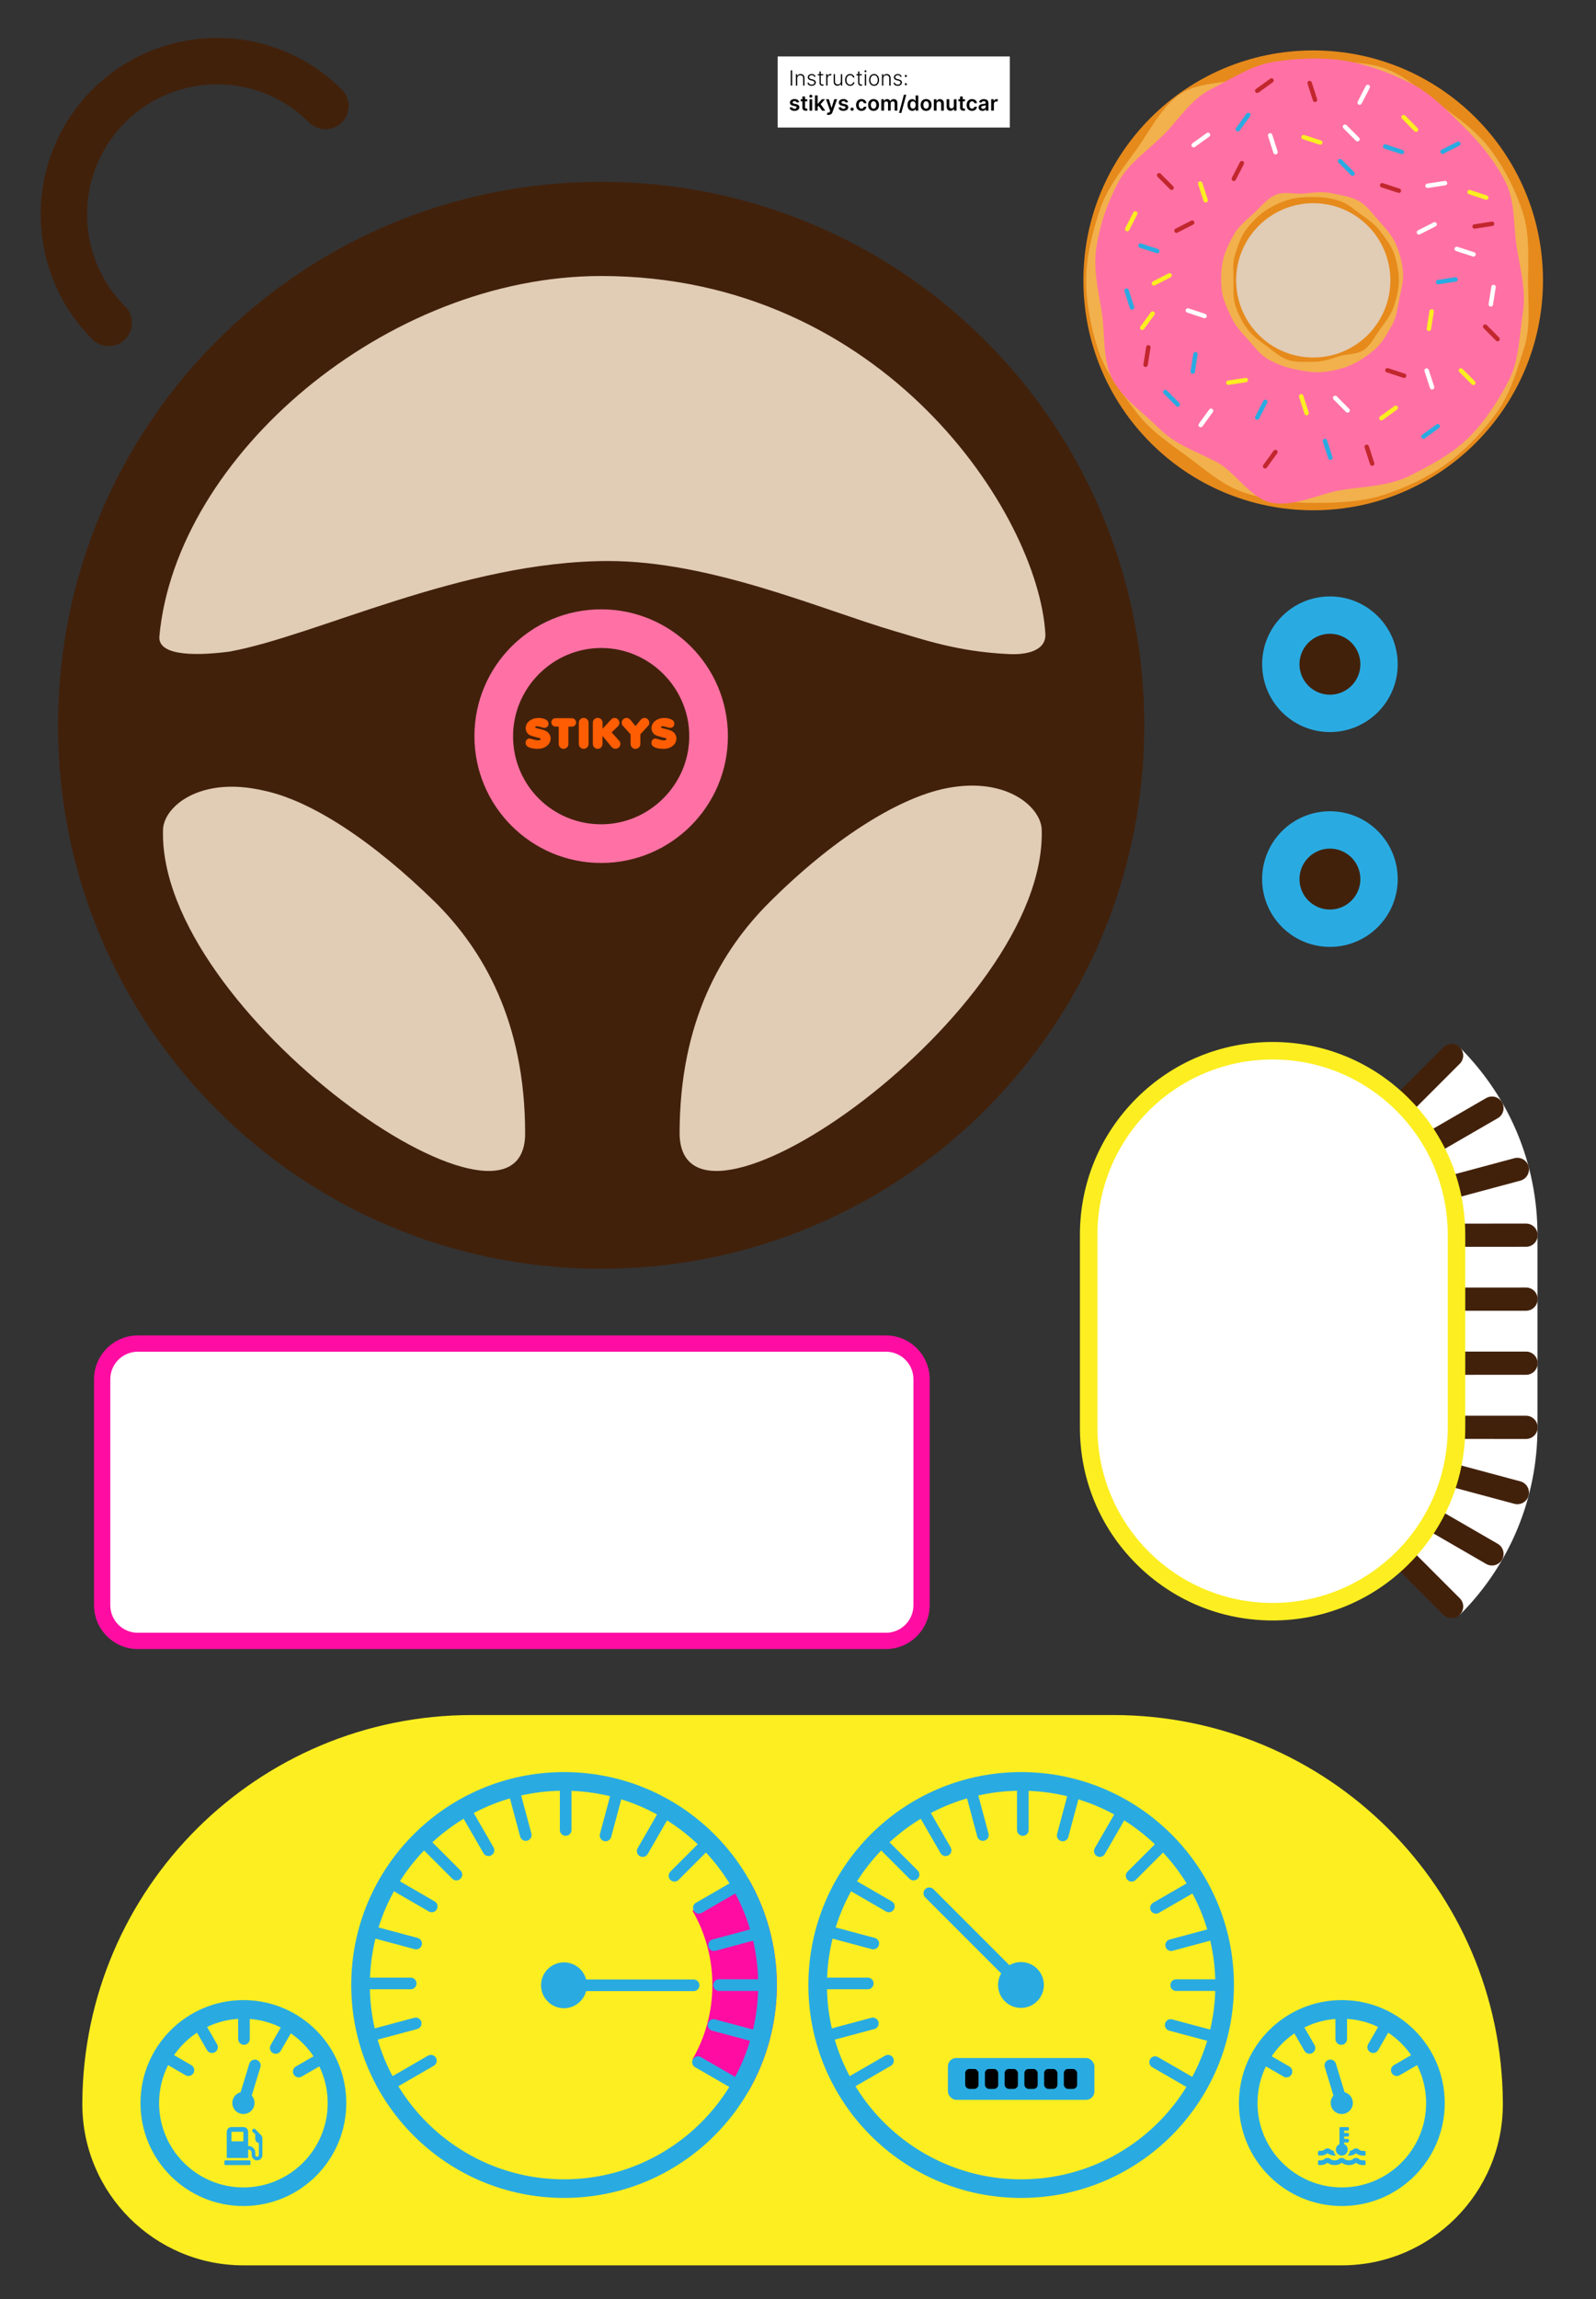 <?xml version="1.0" encoding="UTF-8"?><svg id="Donut_Car" xmlns="http://www.w3.org/2000/svg" viewBox="0 0 687.6 990"><rect x="0" y="0" width="687.6" height="990" fill="#333333" stroke="none"/><defs><style>.cls-1,.cls-2{fill:#fff;}.cls-3{fill:#ff0da3;}.cls-4,.cls-5{fill:#fcee21;}.cls-6{fill:#ff5d03;}.cls-7,.cls-8{fill:#ff71a4;}.cls-9,.cls-10{fill:#e1ccb5;}.cls-11{fill:#42210b;}.cls-12,.cls-13{fill:#29abe2;}.cls-14{stroke-width:20px;}.cls-14,.cls-15{stroke:#42210b;}.cls-14,.cls-15,.cls-16{fill:none;stroke-linecap:round;stroke-miterlimit:10;}.cls-15{stroke-width:10px;}.cls-13,.cls-10,.cls-17,.cls-8,.cls-18,.cls-2,.cls-5,.cls-19{fill-rule:evenodd;}.cls-17{fill:#c1272d;}.cls-18{fill:#f2b14c;}.cls-19{fill:#e68a1b;}.cls-16{stroke:#29abe2;stroke-width:5.01px;}</style></defs><g><path class="cls-1" d="M59.34,578.5H381.71c8.45,0,15.32,6.86,15.32,15.32v97.37c0,8.45-6.86,15.31-15.31,15.31H59.34c-8.45,0-15.32-6.86-15.32-15.32v-97.37c0-8.45,6.86-15.32,15.32-15.32Z"/><path class="cls-3" d="M381.71,582c6.52,0,11.82,5.3,11.82,11.82v97.37c0,6.51-5.3,11.82-11.82,11.82H59.34c-6.52,0-11.82-5.3-11.82-11.82v-97.37c0-6.51,5.3-11.82,11.82-11.82H381.71m0-7H59.34c-10.35,0-18.82,8.47-18.82,18.82v97.37c0,10.35,8.47,18.82,18.82,18.82H381.71c10.35,0,18.82-8.47,18.82-18.82v-97.37c0-10.35-8.47-18.82-18.82-18.82h0Z"/></g><g><path class="cls-4" d="M578.09,975.38c19.13,0,36.48-7.78,49.04-20.34,12.56-12.56,20.34-29.91,20.34-49.04v-.69c-.52-92.25-75.46-166.87-167.83-166.87H203.3c-92.37,0-167.31,74.62-167.83,166.87v.69c0,19.13,7.78,36.48,20.34,49.04,12.57,12.56,29.91,20.34,49.04,20.34h473.23Z"/><path class="cls-12" d="M439.94,771.02c46.13,0,83.66,37.53,83.66,83.66s-37.53,83.66-83.66,83.66-83.66-37.53-83.66-83.66,37.53-83.66,83.66-83.66m0-8.02c-50.63,0-91.67,41.05-91.67,91.68s41.04,91.68,91.67,91.68,91.67-41.05,91.67-91.68-41.04-91.68-91.67-91.68h0Z"/><line class="cls-16" x1="516.19" y1="898.59" x2="497.66" y2="887.89"/><line class="cls-16" x1="525.05" y1="877.44" x2="504.38" y2="871.9"/><line class="cls-16" x1="528.14" y1="854.72" x2="506.73" y2="854.72"/><line class="cls-16" x1="525.23" y1="831.97" x2="504.56" y2="837.51"/><line class="cls-16" x1="516.55" y1="810.75" x2="498.01" y2="821.45"/><line class="cls-16" x1="502.67" y1="792.5" x2="487.53" y2="807.64"/><line class="cls-16" x1="484.53" y1="778.47" x2="473.83" y2="797.01"/><line class="cls-16" x1="463.38" y1="769.61" x2="457.84" y2="790.28"/><line class="cls-16" x1="440.66" y1="766.53" x2="440.66" y2="787.93"/><line class="cls-16" x1="417.91" y1="769.43" x2="423.45" y2="790.1"/><line class="cls-16" x1="396.7" y1="778.11" x2="407.39" y2="796.65"/><line class="cls-16" x1="378.45" y1="792" x2="393.58" y2="807.13"/><line class="cls-16" x1="364.42" y1="810.13" x2="382.95" y2="820.84"/><line class="cls-16" x1="355.55" y1="831.28" x2="376.23" y2="836.82"/><line class="cls-16" x1="352.47" y1="854" x2="373.87" y2="854.01"/><line class="cls-16" x1="355.37" y1="876.75" x2="376.04" y2="871.21"/><line class="cls-16" x1="364.06" y1="897.97" x2="382.59" y2="887.27"/><path class="cls-12" d="M449.73,854.67c0,5.45-4.42,9.87-9.87,9.87s-9.87-4.42-9.87-9.87,4.42-9.87,9.87-9.87,9.87,4.42,9.87,9.87Z"/><line class="cls-16" x1="439.86" y1="854.67" x2="400.37" y2="815.18"/><rect class="cls-12" x="408.38" y="886.1" width="63.12" height="18.03" rx="3.61" ry="3.61"/><g><rect x="415.83" y="890.83" width="5.72" height="8.58" rx="1.8" ry="1.8"/><rect x="424.33" y="890.83" width="5.72" height="8.58" rx="1.8" ry="1.8"/><rect x="432.83" y="890.83" width="5.72" height="8.58" rx="1.8" ry="1.8"/><rect x="441.34" y="890.83" width="5.72" height="8.58" rx="1.8" ry="1.8"/><rect x="449.84" y="890.83" width="5.72" height="8.58" rx="1.8" ry="1.8"/><rect x="458.34" y="890.83" width="5.72" height="8.58" rx="1.8" ry="1.8"/></g><path class="cls-3" d="M298.28,886.77c5.48-9.43,8.63-20.39,8.63-32.09,0-11.64-3.11-22.56-8.56-31.96l24.18-13.67c7.73,13.44,12.15,29.02,12.15,45.63,0,16.64-4.43,32.24-12.18,45.69l-24.22-13.6Z"/><path class="cls-12" d="M243,771.02c46.13,0,83.66,37.53,83.66,83.66,0,46.13-37.53,83.66-83.66,83.66-46.13,0-83.66-37.53-83.66-83.66,0-46.13,37.53-83.66,83.66-83.66h0m0-8.02c-50.63,0-91.67,41.05-91.67,91.68,0,50.63,41.05,91.67,91.68,91.67,50.63,0,91.67-41.05,91.67-91.68,0-50.63-41.04-91.67-91.68-91.67h0Z"/><line class="cls-16" x1="319.25" y1="898.59" x2="300.71" y2="887.89"/><line class="cls-16" x1="328.11" y1="877.44" x2="307.43" y2="871.9"/><line class="cls-16" x1="331.19" y1="854.72" x2="309.79" y2="854.72"/><line class="cls-16" x1="328.29" y1="831.97" x2="307.62" y2="837.51"/><line class="cls-16" x1="319.6" y1="810.75" x2="301.07" y2="821.45"/><line class="cls-16" x1="305.72" y1="792.5" x2="290.58" y2="807.64"/><line class="cls-16" x1="287.58" y1="778.47" x2="276.88" y2="797.01"/><line class="cls-16" x1="266.44" y1="769.61" x2="260.89" y2="790.28"/><line class="cls-16" x1="243.71" y1="766.53" x2="243.71" y2="787.93"/><line class="cls-16" x1="220.97" y1="769.43" x2="226.51" y2="790.1"/><line class="cls-16" x1="199.75" y1="778.11" x2="210.45" y2="796.65"/><line class="cls-16" x1="181.5" y1="792" x2="196.63" y2="807.13"/><line class="cls-16" x1="167.47" y1="810.13" x2="186" y2="820.84"/><line class="cls-16" x1="158.61" y1="831.28" x2="179.28" y2="836.82"/><line class="cls-16" x1="155.52" y1="854" x2="176.93" y2="854.01"/><line class="cls-16" x1="158.42" y1="876.75" x2="179.1" y2="871.21"/><line class="cls-16" x1="167.11" y1="897.97" x2="185.65" y2="887.27"/><path class="cls-12" d="M235.99,861.78c-3.86-3.86-3.86-10.11,0-13.96,3.86-3.86,10.11-3.86,13.96,0,3.86,3.86,3.86,10.11,0,13.96-3.86,3.86-10.11,3.86-13.96,0Z"/><line class="cls-16" x1="242.97" y1="854.8" x2="298.82" y2="854.8"/><line class="cls-16" x1="105.11" y1="869.08" x2="105.11" y2="877.92"/><line class="cls-16" x1="86.93" y1="873.77" x2="91.34" y2="881.43"/><line class="cls-16" x1="73.52" y1="886.92" x2="81.18" y2="891.35"/><line class="cls-16" x1="136.36" y1="887.52" x2="128.7" y2="891.94"/><line class="cls-16" x1="123.2" y1="874.12" x2="118.78" y2="881.77"/><path class="cls-12" d="M107.18,909.63c-2.31,1.27-5.21,.44-6.49-1.87-1.27-2.31-.43-5.21,1.88-6.49,2.31-1.28,5.21-.44,6.49,1.87,1.27,2.31,.44,5.21-1.87,6.49Z"/><line class="cls-16" x1="104.88" y1="905.45" x2="109.8" y2="889.29"/><path class="cls-12" d="M104.86,869.19h0c20.02,0,36.32,16.29,36.32,36.32,0,20.03-16.29,36.32-36.32,36.32-20.03,0-36.32-16.29-36.32-36.32,0-20.03,16.29-36.32,36.32-36.32m0-8.02c-24.48,0-44.34,19.85-44.34,44.34,0,24.49,19.85,44.33,44.34,44.33,24.49,0,44.33-19.85,44.33-44.34,0-24.49-19.85-44.33-44.33-44.33h0Z"/><line class="cls-16" x1="577.83" y1="869.08" x2="577.84" y2="877.92"/><line class="cls-16" x1="596.02" y1="873.77" x2="591.6" y2="881.43"/><line class="cls-16" x1="609.42" y1="886.92" x2="601.77" y2="891.35"/><line class="cls-16" x1="546.59" y1="887.52" x2="554.25" y2="891.94"/><line class="cls-16" x1="559.74" y1="874.12" x2="564.16" y2="881.77"/><path class="cls-12" d="M575.76,909.63c2.31,1.27,5.21,.44,6.49-1.87,1.27-2.31,.43-5.21-1.87-6.49-2.31-1.28-5.21-.44-6.49,1.87-1.28,2.31-.44,5.21,1.87,6.49Z"/><line class="cls-16" x1="578.07" y1="905.45" x2="573.15" y2="889.29"/><path class="cls-12" d="M578.09,869.19h0c20.03,0,36.32,16.3,36.32,36.32,0,20.03-16.3,36.32-36.32,36.32-20.03,0-36.32-16.3-36.32-36.32s16.29-36.32,36.32-36.32m0-8.02c-24.49,0-44.33,19.85-44.33,44.33s19.85,44.34,44.33,44.34c24.49,0,44.34-19.85,44.34-44.33,0-24.49-19.85-44.34-44.34-44.34h0Z"/><path class="cls-12" d="M107.78,930.32c.1,.09,.15,.22,.15,.37v1.03c0,.15-.05,.27-.15,.37-.09,.1-.22,.14-.37,.14h-10.24c-.15,0-.27-.05-.37-.14-.1-.09-.14-.22-.14-.37v-1.03c0-.15,.05-.27,.14-.37,.1-.1,.22-.14,.37-.14h10.24c.15,0,.27,.05,.37,.14Zm5.26-9.58v7.13c0,.68-.25,1.25-.75,1.71-.5,.46-1.1,.66-1.78,.59-.6-.06-1.09-.33-1.49-.8-.39-.47-.59-1.01-.59-1.63v-.9c0-.36-.13-.66-.37-.91-.25-.24-.55-.37-.91-.37h-.25v3.58h-9.21v-11.26c0-.55,.2-1.03,.61-1.44,.4-.41,.88-.61,1.44-.61h5.12c.55,0,1.03,.2,1.44,.61,.41,.41,.61,.89,.61,1.44v6.14h.25c.77,0,1.43,.28,1.98,.83,.56,.56,.83,1.21,.83,1.98v1.02c0,.22,.07,.4,.22,.55,.15,.15,.33,.22,.55,.22s.39-.07,.54-.22c.15-.15,.23-.33,.23-.55v-5.15c-.43-.06-.79-.26-1.09-.59-.3-.33-.45-.72-.45-1.17v-1.98l-1.22-1.22c-.08-.08-.13-.2-.13-.35s.04-.26,.13-.35l.38-.38c.09-.08,.2-.13,.35-.13s.27,.04,.35,.13l2.59,2.59c.41,.41,.61,.9,.61,1.47h0Zm-8.19-2.85h-5.12v4.1h5.12v-4.1Z"/><path class="cls-12" d="M567.99,927.98c-.1-.09-.14-.22-.14-.37v-1.02c0-.15,.05-.27,.14-.37,.1-.1,.22-.14,.37-.14h.51c.39,0,.74-.05,1.06-.16,.32-.11,.57-.25,.74-.42,.32-.3,.66-.45,1.02-.45h.51c.36,0,.7,.14,1.01,.43,.31,.29,.75,.48,1.33,.56,.13,.81,.46,1.49,1,2.05l-.51,.03c-.6,0-1.16-.09-1.7-.27-.54-.18-.99-.43-1.38-.75-.38,.32-.85,.57-1.38,.75-.53,.18-1.1,.27-1.7,.27h-.51c-.15,0-.27-.05-.37-.15Zm20.19,2.34c.1,.1,.15,.22,.15,.37v1.02c0,.15-.05,.27-.15,.37-.09,.1-.22,.14-.37,.14h-.51c-.6,0-1.16-.09-1.7-.27-.53-.18-.99-.43-1.38-.75-.38,.32-.84,.57-1.38,.75-.53,.18-1.1,.27-1.7,.27s-1.16-.09-1.69-.27c-.54-.18-.99-.43-1.38-.75-.38,.32-.84,.57-1.38,.75-.53,.18-1.1,.27-1.69,.27s-1.16-.09-1.7-.27c-.54-.18-.99-.43-1.38-.75-.38,.32-.85,.57-1.38,.75-.53,.18-1.1,.27-1.7,.27h-.51c-.15,0-.27-.05-.37-.14-.1-.1-.14-.22-.14-.37v-1.02c0-.15,.05-.27,.14-.37,.1-.1,.22-.14,.37-.14h.51c.39,0,.74-.05,1.06-.16,.32-.11,.57-.25,.74-.42,.32-.3,.66-.45,1.02-.45h.51c.36,0,.71,.15,1.02,.45,.17,.17,.42,.31,.73,.42,.32,.11,.67,.16,1.06,.16s.74-.05,1.06-.16c.32-.11,.56-.25,.73-.42,.32-.3,.66-.45,1.02-.45h.51c.36,0,.71,.15,1.02,.45,.17,.17,.42,.31,.74,.42,.32,.11,.67,.16,1.06,.16s.74-.05,1.06-.16c.32-.11,.56-.25,.73-.42,.32-.3,.66-.45,1.03-.45h.51c.36,0,.7,.15,1.02,.45,.17,.17,.42,.31,.74,.42,.32,.11,.67,.16,1.06,.16h.51c.15,0,.27,.05,.37,.14Zm-11.9-2.94c-.5-.5-.75-1.1-.75-1.81,0-.51,.13-.98,.42-1.41,.28-.43,.65-.74,1.12-.93v-6.88c0-.15,.05-.27,.14-.37,.1-.09,.22-.14,.37-.14h3.07c.15,0,.27,.05,.37,.14,.1,.09,.14,.22,.14,.37v.51c0,.15-.05,.27-.14,.37s-.22,.14-.37,.14h-1.54v1.02h1.54c.15,0,.27,.05,.37,.14,.1,.09,.14,.22,.14,.37v.51c0,.15-.05,.27-.14,.37-.1,.09-.22,.14-.37,.14h-1.54v1.02h1.54c.15,0,.27,.05,.37,.14,.1,.09,.14,.22,.14,.37v.51c0,.15-.05,.27-.14,.37s-.22,.14-.37,.14h-1.54v.74c.47,.19,.84,.5,1.12,.93,.28,.43,.42,.9,.42,1.41,0,.71-.25,1.31-.75,1.81-.5,.5-1.1,.75-1.81,.75s-1.31-.25-1.81-.75Zm11.9-1.15c.1,.09,.15,.22,.15,.37v1.02c0,.15-.05,.27-.15,.37-.09,.1-.22,.15-.37,.15h-.51c-.62,0-1.19-.09-1.71-.27-.52-.18-.98-.43-1.36-.75-.38,.32-.84,.57-1.38,.75-.53,.18-1.1,.27-1.7,.27l-.51-.03c.53-.56,.85-1.24,.96-2.05,.6-.09,1.05-.27,1.36-.56,.31-.29,.64-.43,1.01-.43h.51c.36,0,.7,.15,1.02,.45,.17,.17,.42,.31,.74,.42,.32,.11,.67,.16,1.06,.16h.51c.15,0,.27,.05,.37,.14Z"/></g><g><path d="M448.79,357c-.52-9.88-16.12-23.4-43.16-17.16-19.76,4.68-46.8,21.32-74.36,48.88-20.28,20.28-38.48,50.96-38.48,99.32,.52,57.72,158.6-52,156-131.04h0Z"/><path d="M68.68,273.8c-1.04,9.36,18.2,8.32,30.16,6.76,37.44-6.76,100.36-39,163.28-39,44.2,0,91.52,20.8,123.24,30.16,10.92,3.12,26.52,8.84,48.88,9.88,8.32,.52,16.64-1.56,16.12-8.84-3.12-51.48-69.68-153.92-191.36-153.92-92.56,0-183.04,77.48-190.32,154.96h0Z"/><path d="M70.24,357c-2.6,79.04,156,188.76,156,131.04,0-48.36-18.2-79.04-38.48-99.32-27.56-27.04-54.08-44.2-74.36-48.36-27.04-6.24-42.64,6.76-43.16,16.64h0Z"/><path class="cls-11" d="M25,312.28c0-129.48,104.52-234,234-234s234,104.52,234,234-104.52,234-234,234S25,441.76,25,312.28h0Z"/><path class="cls-9" d="M448.79,357c-.52-9.88-16.12-23.4-43.16-17.16-19.76,4.68-46.8,21.32-74.36,48.88-20.28,20.28-38.48,50.96-38.48,99.32,.52,57.72,158.6-52,156-131.04h0Z"/><path class="cls-9" d="M68.68,273.8c-1.04,9.36,18.2,8.32,30.16,6.76,37.44-6.76,100.36-39,163.28-39,44.2,0,91.52,20.8,123.24,30.16,10.92,3.12,26.52,8.84,48.88,9.88,8.32,.52,16.64-1.56,16.12-8.84-3.12-51.48-69.68-153.92-191.36-153.92-92.56,0-183.04,77.48-190.32,154.96h0Z"/><path class="cls-9" d="M70.24,357c-2.6,79.04,156,188.76,156,131.04,0-48.36-18.2-79.04-38.48-99.32-27.56-27.04-54.08-44.2-74.36-48.36-27.04-6.24-42.64,6.76-43.16,16.64h0Z"/><path class="cls-7" d="M204.4,316.96c0-30.16,24.44-54.6,54.6-54.6s54.6,24.44,54.6,54.6-24.44,54.6-54.6,54.6-54.6-24.44-54.6-54.6h0Zm0,0c0,30.16,24.44,54.6,54.6,54.6s54.6-24.44,54.6-54.6-24.44-54.6-54.6-54.6-54.6,24.44-54.6,54.6h0Zm0,0c0-30.16,24.44-54.6,54.6-54.6s54.6,24.44,54.6,54.6-24.44,54.6-54.6,54.6-54.6-24.44-54.6-54.6h0Zm16.64,0c0,21.32,17.16,37.96,37.96,37.96s37.96-17.16,37.96-37.96-17.16-37.96-37.96-37.96-37.96,17.16-37.96,37.96h0Zm-16.64,0c0-30.16,24.44-54.6,54.6-54.6s54.6,24.44,54.6,54.6-24.44,54.6-54.6,54.6-54.6-24.44-54.6-54.6h0Zm16.64,0c0,21.32,17.16,37.96,37.96,37.96s37.96-17.16,37.96-37.96-17.16-37.96-37.96-37.96-37.96,17.16-37.96,37.96h0Z"/><g><path class="cls-6" d="M232.45,313.83c1.37,.34,2.11,.58,2.75,.92,1.21,.58,2.02,1.88,2.02,3.2,0,2.55-2.38,4.48-5.55,4.48-1.41,0-2.78-.22-3.7-.61-.24-.09-.49-.25-.74-.45-.58-.45-.78-.83-.78-1.54,0-.99,.74-1.84,1.61-1.84,.18,0,.4,.04,.61,.11l.81,.22c.05,.02,.29,.07,.72,.18,.36,.11,.61,.16,.72,.18,.31,.05,.63,.09,.92,.09,.63,0,1.1-.25,1.1-.56,0-.27-.14-.34-.9-.54l-.96-.23c-1.5-.38-2.4-.69-3.04-1.05-.94-.58-1.55-1.68-1.55-2.87,0-2.51,2.4-4.39,5.6-4.39,1.16,0,2.46,.33,3.29,.83,.61,.34,.94,.98,.94,1.68,0,.97-.76,1.75-1.72,1.75-.27,0-.65-.05-1.1-.2l-.69-.2c-.6-.18-1.21-.31-1.54-.31-.42,0-.69,.18-.69,.45,0,.16,.14,.25,.4,.33l.49,.13,.96,.25Z"/><path class="cls-6" d="M239.32,312.84c-.99,0-1.79-.83-1.79-1.83s.81-1.77,1.79-1.77h7.06c.99,0,1.81,.83,1.81,1.86,0,.98-.81,1.77-1.81,1.77h-1.5v7.5c0,1.14-.94,2.06-2.08,2.06s-2.08-.94-2.08-2.1v-7.5h-1.41Z"/><path class="cls-6" d="M251.43,322.43c-1.14,0-2.06-.94-2.06-2.11v-9.12c0-1.16,.94-2.1,2.1-2.1s2.1,.96,2.1,2.11v9.12c0,1.17-.96,2.1-2.13,2.1Z"/><path class="cls-6" d="M259.55,320.32c0,1.17-.9,2.11-2.04,2.11s-2.1-.96-2.1-2.13v-9.14c0-1.14,.94-2.06,2.11-2.06s2.08,.94,2.08,2.1v2.58l3.67-3.97c.38-.43,.94-.69,1.48-.69,1.17,0,2.11,.96,2.11,2.13,0,.56-.2,1.07-.52,1.37l-2.85,2.71,3.27,3.63c.34,.38,.51,.85,.51,1.36,0,1.17-.92,2.06-2.15,2.06-.58,0-1.17-.25-1.52-.65l-4.05-4.9v3.49Z"/><path class="cls-6" d="M268.27,312.4c-.27-.29-.42-.7-.42-1.19,0-1.14,.97-2.11,2.11-2.11,.61,0,1.25,.4,1.81,1.05l2.02,2.49,2.06-2.49c.52-.65,1.17-1.05,1.77-1.05,1.16,0,2.13,.97,2.13,2.11,0,.49-.16,.9-.42,1.19l-3.45,3.76v4.16c0,1.17-.92,2.13-2.1,2.13s-2.1-.96-2.1-2.13v-4.16l-3.43-3.76Z"/><path class="cls-6" d="M286.65,313.83c1.37,.34,2.11,.58,2.75,.92,1.21,.58,2.02,1.88,2.02,3.2,0,2.55-2.38,4.48-5.55,4.48-1.41,0-2.78-.22-3.7-.61-.23-.09-.49-.25-.74-.45-.58-.45-.78-.83-.78-1.54,0-.99,.74-1.84,1.61-1.84,.18,0,.4,.04,.61,.11l.81,.22c.05,.02,.29,.07,.72,.18,.36,.11,.62,.16,.72,.18,.31,.05,.63,.09,.92,.09,.63,0,1.1-.25,1.1-.56,0-.27-.14-.34-.9-.54l-.96-.23c-1.5-.38-2.4-.69-3.04-1.05-.94-.58-1.55-1.68-1.55-2.87,0-2.51,2.4-4.39,5.6-4.39,1.16,0,2.46,.33,3.29,.83,.61,.34,.94,.98,.94,1.68,0,.97-.76,1.75-1.72,1.75-.27,0-.65-.05-1.1-.2l-.69-.2c-.6-.18-1.21-.31-1.54-.31-.42,0-.69,.18-.69,.45,0,.16,.14,.25,.4,.33l.49,.13,.96,.25Z"/></g></g><g><path class="cls-12" d="M602.17,286c0,16.13-13.08,29.2-29.2,29.2s-29.2-13.07-29.2-29.2,13.07-29.2,29.2-29.2,29.2,13.07,29.2,29.2Z"/><path class="cls-11" d="M586.09,286c0,7.25-5.88,13.12-13.12,13.12s-13.12-5.88-13.12-13.12,5.88-13.12,13.12-13.12,13.12,5.88,13.12,13.12Z"/></g><g><path class="cls-12" d="M602.17,378.5c0,16.13-13.08,29.2-29.2,29.2s-29.21-13.07-29.21-29.2,13.07-29.2,29.21-29.2,29.2,13.07,29.2,29.2Z"/><path class="cls-11" d="M586.09,378.5c0,7.25-5.88,13.12-13.12,13.12s-13.12-5.88-13.12-13.12,5.88-13.12,13.12-13.12,13.12,5.88,13.12,13.12Z"/></g><path class="cls-14" d="M46.85,139.02c-25.78-25.78-25.78-67.58,0-93.36,25.79-25.79,67.59-25.79,93.37,0"/><g><path class="cls-2" d="M548.19,614.5l80.78,80.76c21.55-21.55,33.42-50.21,33.42-80.69v-82.81c0-30.48-11.87-59.14-33.42-80.69l-80.77,80.59v82.84Z"/><line class="cls-15" x1="548.26" y1="531.9" x2="657.46" y2="531.83"/><line class="cls-15" x1="548.34" y1="559.41" x2="657.46" y2="559.36"/><line class="cls-15" x1="548.34" y1="586.99" x2="657.46" y2="586.94"/><line class="cls-15" x1="548.19" y1="531.67" x2="625.39" y2="454.46"/><line class="cls-15" x1="548.27" y1="531.83" x2="653.72" y2="503.51"/><line class="cls-15" x1="548.26" y1="531.77" x2="642.78" y2="477.12"/><line class="cls-15" x1="548.19" y1="614.5" x2="625.39" y2="691.71"/><line class="cls-15" x1="548.27" y1="614.34" x2="653.72" y2="642.66"/><line class="cls-15" x1="548.26" y1="614.4" x2="642.78" y2="669.05"/><line class="cls-15" x1="548.34" y1="614.52" x2="657.46" y2="614.57"/><g><path class="cls-2" d="M548.27,693.94c-21.17,0-41.07-8.24-56.03-23.21-14.96-14.96-23.21-34.86-23.21-56.03v-83.07c0-21.17,8.24-41.07,23.21-56.03,14.97-14.97,34.87-23.21,56.03-23.21s41.06,8.24,56.03,23.21c14.97,14.96,23.21,34.86,23.21,56.03v83.07c0,21.17-8.24,41.06-23.21,56.03-14.96,14.97-34.86,23.21-56.03,23.21Z"/><path class="cls-4" d="M548.27,456.18c20.84,0,39.7,8.45,53.36,22.1,13.66,13.66,22.1,32.52,22.1,53.36v83.07c0,20.84-8.45,39.71-22.1,53.36-13.66,13.66-32.52,22.1-53.36,22.1s-39.71-8.45-53.36-22.1c-13.66-13.66-22.1-32.52-22.1-53.36v-83.07c0-20.84,8.45-39.71,22.1-53.36,13.66-13.65,32.52-22.1,53.36-22.1m0-7.54c-22.17,0-43.02,8.63-58.7,24.31-15.68,15.68-24.31,36.52-24.31,58.7v83.07c0,22.17,8.63,43.02,24.31,58.69,15.68,15.68,36.52,24.31,58.7,24.31s43.02-8.63,58.69-24.31c15.68-15.68,24.31-36.52,24.31-58.69v-83.07c0-22.17-8.63-43.02-24.31-58.7-15.68-15.68-36.53-24.31-58.69-24.31h0Z"/></g></g><g><path class="cls-19" d="M664.76,120.71c0,54.68-44.32,99-99,99s-99-44.32-99-99,44.32-99,99-99,99,44.32,99,99Z"/><path class="cls-18" d="M658.32,120.71c0,10.33,1.27,20.09-1.76,29.4-3.14,9.65-6.02,19.69-11.88,27.72s-13.2,15.87-21.33,21.76c-8.04,5.83-17.66,10.39-27.32,13.51-9.32,3.02-19.73,3.43-30.05,3.43s-20.43-1.36-29.75-4.37c-9.66-3.13-17.12-10.13-25.16-15.96-8.13-5.9-16.24-11.46-22.16-19.56s-12.59-16.15-15.73-25.81c-3.03-9.32-5.23-19.8-5.23-30.12s2.71-20.64,5.75-29.96c3.14-9.65,9.64-17.74,15.5-25.77,5.92-8.11,10.6-18.21,18.73-24.11,8.04-5.83,19.91-4.6,29.57-7.73s18.16-6.25,28.49-6.25,20.46-.75,29.77,2.27,16.93,10.43,24.97,16.27c8.13,5.9,15.99,11.53,21.91,19.64,5.86,8.03,10.26,16.75,13.41,26.4,3.03,9.31,2.28,18.91,2.28,29.23Z"/><path class="cls-8" d="M500.87,58.46c7.2-7.1,12.09-15.66,20.69-19.98,8.89-4.46,17.62-10.37,27.27-11.87,9.73-1.51,20.41-2.03,30.14-.52s19.68,5.18,28.57,9.64,15.91,11.78,23.11,18.88c7.16,7.07,13.38,14.87,17.75,23.31,4.55,8.78,3.53,19.02,5.06,28.55s4.16,18.82,2.61,28.46c-1.53,9.54-1.53,20.18-6.08,28.96-4.37,8.44-10.13,17.51-17.29,24.57-7.2,7.1-16.76,12.07-25.36,16.39-8.89,4.46-19.33,4.6-28.98,6.09-9.73,1.51-20.14,7.15-29.87,5.64s-16.07-13.53-24.96-17.99c-8.6-4.32-17.18-7.22-24.37-14.32-7.16-7.07-15.57-12.71-19.94-21.15s-3.02-19.14-4.55-28.67c-1.54-9.64-3.82-18.64-2.28-28.28,1.53-9.54,4.54-18.36,9.08-27.14,4.37-8.44,12.23-13.51,19.39-20.58Z"/><path class="cls-18" d="M602.86,128.51c-.87,4.12-1.19,8.13-3.19,11.59s-4.07,7.36-7.09,10.07c-3.05,2.74-6.61,5.22-10.36,6.89s-7.93,2.66-12.05,3.09-8.17-.3-12.29-1.17c-4.12-.87-8.05-2.27-11.51-4.26s-5.98-5.49-8.7-8.5c-2.75-3.04-5.52-5.95-7.2-9.68-1.66-3.7-3.66-7.52-4.11-11.63-.43-3.98-.42-8.35,.45-12.47,.87-4.12,2.83-8.01,4.83-11.48,2.07-3.59,5.35-6.27,8.37-8.98s5.77-6.38,9.52-8.05,8.34-.16,12.46-.59,7.78-.96,11.91-.09c4.12,.87,8.23,1.43,11.7,3.42s5.88,5.6,8.6,8.61,5.41,5.96,7.09,9.69c1.66,3.7,2.69,7.55,3.13,11.67,.43,3.98-.68,7.74-1.56,11.87Z"/><path class="cls-19" d="M531.41,120.71c0-3.86-.48-7.52,.66-11,1.18-3.61,2.25-7.37,4.45-10.38s4.94-5.94,7.98-8.15c3.01-2.18,6.61-3.89,10.22-5.06s7.38-1.28,11.25-1.28,7.65,.51,11.13,1.64,6.41,3.79,9.42,5.97c3.04,2.21,6.08,4.29,8.29,7.32s4.71,6.05,5.89,9.66c1.14,3.49,1.96,7.41,1.96,11.27s-1.02,7.73-2.15,11.21c-1.18,3.61-3.61,6.64-5.8,9.64-2.22,3.03-3.97,6.82-7.01,9.02s-7.45,1.72-11.07,2.89-6.8,2.34-10.66,2.34-7.66,.28-11.14-.85-6.34-3.91-9.35-6.09-5.98-4.32-8.2-7.35c-2.19-3.01-3.84-6.27-5.02-9.88-1.14-3.49-.85-7.08-.85-10.94Z"/><path class="cls-10" d="M599.01,120.71c0,18.35-14.87,33.22-33.22,33.22s-33.22-14.87-33.22-33.22,14.87-33.22,33.22-33.22,33.22,14.87,33.22,33.22Z"/><path class="cls-13" d="M629.11,61.44c.24,.47,.05,1.04-.42,1.28l-6.78,3.46c-.47,.24-1.04,.05-1.28-.42h0c-.24-.47-.05-1.04,.42-1.28l6.78-3.46c.47-.24,1.04-.05,1.28,.42h0Z"/><path class="cls-13" d="M538.35,48.73c.42,.31,.52,.91,.21,1.33l-4.48,6.16c-.31,.42-.91,.52-1.33,.21h0c-.42-.31-.52-.91-.21-1.33l4.48-6.16c.31-.42,.91-.52,1.33-.21h0Z"/><path class="cls-13" d="M515.19,151.55c.52,.08,.87,.57,.79,1.09l-1.19,7.52c-.08,.52-.57,.87-1.09,.79h0c-.52-.08-.87-.57-.79-1.09l1.19-7.52c.08-.52,.57-.87,1.09-.79h0Z"/><path class="cls-13" d="M570.52,188.95c.5-.16,1.04,.11,1.2,.61l2.35,7.24c.16,.5-.11,1.04-.61,1.2h0c-.5,.16-1.04-.11-1.2-.61l-2.35-7.24c-.16-.5,.11-1.04,.61-1.2h0Z"/><path class="cls-13" d="M501.35,168.11c.37-.37,.98-.37,1.35,0l5.39,5.39c.37,.37,.37,.98,0,1.35h0c-.37,.37-.98,.37-1.35,0l-5.38-5.39c-.37-.37-.37-.98,0-1.35h0Z"/><path class="cls-13" d="M490.46,105.47c.16-.5,.7-.77,1.2-.61l7.24,2.35c.5,.16,.77,.7,.61,1.2h0c-.16,.5-.7,.77-1.2,.61l-7.24-2.35c-.5-.16-.77-.7-.61-1.2h0Z"/><path class="cls-2" d="M618.94,96.16c.24,.47,.05,1.04-.42,1.28l-6.78,3.46c-.47,.24-1.04,.05-1.28-.42h0c-.24-.47-.05-1.04,.42-1.28l6.78-3.46c.47-.24,1.04-.05,1.28,.42h0Z"/><path class="cls-2" d="M522.32,176.09c.42,.31,.52,.91,.21,1.33l-4.48,6.16c-.31,.42-.91,.52-1.33,.21h0c-.42-.31-.52-.91-.21-1.33l4.48-6.16c.31-.42,.91-.52,1.33-.21h0Z"/><path class="cls-2" d="M643.61,122.61c.52,.08,.87,.57,.79,1.09l-1.19,7.52c-.08,.52-.57,.87-1.09,.79h0c-.52-.08-.87-.57-.79-1.09l1.19-7.52c.08-.52,.57-.87,1.09-.79h0Z"/><path class="cls-2" d="M614.33,158.61c.5-.16,1.04,.11,1.2,.61l2.35,7.24c.16,.5-.11,1.04-.61,1.2h0c-.5,.16-1.04-.11-1.2-.61l-2.35-7.24c-.16-.5,.11-1.04,.61-1.2h0Z"/><path class="cls-2" d="M578.78,53.88c.37-.37,.98-.37,1.35,0l5.39,5.39c.37,.37,.37,.98,0,1.35h0c-.37,.37-.98,.37-1.35,0l-5.38-5.39c-.37-.37-.37-.98,0-1.35h0Z"/><path class="cls-2" d="M626.69,106.88c.16-.5,.7-.77,1.2-.61l7.24,2.35c.5,.16,.77,.7,.61,1.2h0c-.16,.5-.7,.77-1.2,.61l-7.24-2.35c-.5-.16-.77-.7-.61-1.2h0Z"/><path class="cls-5" d="M504.75,118.13c.24,.47,.05,1.04-.42,1.28l-6.78,3.46c-.47,.24-1.04,.05-1.28-.42h0c-.24-.47-.05-1.04,.42-1.28l6.78-3.46c.47-.24,1.04-.05,1.28,.42h0Z"/><path class="cls-5" d="M497.15,134.21c.42,.31,.52,.91,.21,1.33l-4.48,6.16c-.31,.42-.91,.52-1.33,.21h0c-.42-.31-.52-.91-.21-1.33l4.48-6.16c.31-.42,.91-.52,1.33-.21h0Z"/><path class="cls-5" d="M616.94,133.14c.52,.08,.87,.57,.79,1.09l-1.19,7.52c-.08,.52-.57,.87-1.09,.79h0c-.52-.08-.87-.57-.79-1.09l1.19-7.52c.08-.52,.57-.87,1.09-.79h0Z"/><path class="cls-5" d="M516.79,78.11c.5-.16,1.04,.11,1.2,.61l2.35,7.24c.16,.5-.11,1.04-.61,1.2h0c-.5,.16-1.04-.11-1.2-.61l-2.35-7.24c-.16-.5,.11-1.04,.61-1.2h0Z"/><path class="cls-5" d="M628.7,158.81c.37-.37,.98-.37,1.35,0l5.39,5.38c.37,.37,.37,.98,0,1.35h0c-.37,.37-.98,.37-1.35,0l-5.38-5.39c-.37-.37-.37-.98,0-1.35h0Z"/><path class="cls-5" d="M560.69,58.74c.16-.5,.7-.77,1.2-.61l7.24,2.35c.5,.16,.77,.7,.61,1.2h0c-.16,.5-.7,.77-1.2,.61l-7.24-2.35c-.5-.16-.77-.7-.61-1.2h0Z"/><path class="cls-17" d="M514.48,95.43c.24,.47,.05,1.04-.42,1.28l-6.78,3.46c-.47,.24-1.04,.05-1.28-.42h0c-.24-.47-.05-1.04,.42-1.28l6.78-3.46c.47-.24,1.04-.05,1.28,.42h0Z"/><path class="cls-17" d="M550.06,193.84c.42,.31,.52,.91,.21,1.33l-4.48,6.16c-.31,.42-.91,.52-1.33,.21h0c-.42-.31-.52-.91-.21-1.33l4.48-6.16c.31-.42,.91-.52,1.33-.21h0Z"/><path class="cls-17" d="M494.89,148.59c.52,.08,.87,.57,.79,1.09l-1.19,7.52c-.08,.52-.57,.87-1.09,.79h0c-.52-.08-.87-.57-.79-1.09l1.19-7.52c.08-.52,.57-.87,1.09-.79h0Z"/><path class="cls-17" d="M588.52,191.47c.5-.16,1.04,.11,1.2,.61l2.35,7.24c.16,.5-.11,1.04-.61,1.2h0c-.5,.16-1.04-.11-1.2-.61l-2.35-7.24c-.16-.5,.11-1.04,.61-1.2h0Z"/><path class="cls-17" d="M498.7,74.79c.37-.37,.98-.37,1.35,0l5.39,5.39c.37,.37,.37,.98,0,1.35h0c-.37,.37-.98,.37-1.35,0l-5.38-5.39c-.37-.37-.37-.98,0-1.35h0Z"/><path class="cls-17" d="M594.54,79.47c.16-.5,.7-.77,1.2-.61l7.24,2.35c.5,.16,.77,.7,.61,1.2h0c-.16,.5-.7,.77-1.2,.61l-7.24-2.35c-.5-.16-.77-.7-.61-1.2h0Z"/><path class="cls-13" d="M485.08,124.22c.5-.16,1.04,.12,1.2,.62l2.32,7.25c.16,.5-.12,1.04-.62,1.2h0c-.5,.16-1.04-.12-1.2-.62l-2.32-7.25c-.16-.5,.12-1.04,.62-1.2h0Z"/><path class="cls-13" d="M576.68,68.68c.37-.37,.98-.37,1.35,0l5.36,5.41c.37,.37,.37,.98,0,1.35h0c-.37,.37-.98,.37-1.35,0l-5.36-5.41c-.37-.37-.37-.98,0-1.35h0Z"/><path class="cls-13" d="M595.85,62.78c.16-.5,.7-.77,1.2-.61l7.23,2.39c.5,.16,.77,.71,.61,1.2h0c-.16,.5-.71,.77-1.2,.6l-7.23-2.39c-.5-.16-.77-.71-.61-1.2h0Z"/><path class="cls-13" d="M618.62,121.62c-.08-.52,.28-1.01,.8-1.09l7.53-1.16c.52-.08,1.01,.28,1.09,.8h0c.08,.52-.28,1.01-.8,1.08l-7.53,1.16c-.52,.08-1.01-.28-1.09-.8h0Z"/><path class="cls-13" d="M612.47,188.54c-.31-.42-.21-1.02,.22-1.33l6.18-4.45c.43-.31,1.02-.21,1.33,.22h0c.3,.42,.21,1.02-.22,1.33l-6.18,4.45c-.43,.31-1.02,.21-1.33-.22h0Z"/><path class="cls-13" d="M541.19,180.64c-.47-.24-.65-.82-.41-1.28l3.49-6.77c.24-.47,.82-.65,1.28-.41h0c.46,.24,.65,.82,.41,1.28l-3.49,6.77c-.24,.47-.82,.65-1.28,.41h0Z"/><path class="cls-2" d="M546.92,57.37c.5-.16,1.04,.12,1.2,.62l2.32,7.25c.16,.5-.12,1.04-.62,1.2h0c-.5,.16-1.04-.12-1.2-.62l-2.32-7.25c-.16-.5,.12-1.04,.62-1.2h0Z"/><path class="cls-2" d="M574.56,170.64c.37-.37,.98-.37,1.35,0l5.36,5.41c.37,.37,.37,.98,0,1.35h0c-.37,.37-.98,.37-1.35,0l-5.36-5.41c-.37-.37-.37-.98,0-1.35h0Z"/><path class="cls-2" d="M510.85,133.38c.16-.5,.7-.77,1.2-.61l7.23,2.39c.5,.16,.77,.71,.61,1.2h0c-.16,.5-.71,.77-1.2,.61l-7.23-2.39c-.5-.16-.77-.7-.61-1.2h0Z"/><path class="cls-2" d="M614.08,80.15c-.08-.52,.28-1.01,.8-1.09l7.53-1.16c.52-.08,1.01,.28,1.09,.8h0c.08,.52-.28,1.01-.8,1.08l-7.53,1.16c-.52,.08-1.01-.28-1.09-.8h0Z"/><path class="cls-2" d="M513.48,63.05c-.3-.42-.21-1.02,.22-1.33l6.18-4.45c.43-.31,1.02-.21,1.33,.22h0c.3,.42,.21,1.02-.22,1.33l-6.18,4.45c-.42,.31-1.02,.21-1.33-.22h0Z"/><path class="cls-2" d="M585.35,45.03c-.46-.24-.65-.82-.41-1.28l3.49-6.77c.24-.47,.82-.65,1.28-.41h0c.46,.24,.65,.82,.41,1.28l-3.49,6.77c-.24,.47-.82,.65-1.28,.41h0Z"/><path class="cls-5" d="M560.31,169.73c.5-.16,1.04,.12,1.2,.62l2.32,7.25c.16,.5-.12,1.04-.62,1.2h0c-.5,.16-1.04-.12-1.2-.62l-2.32-7.25c-.16-.5,.12-1.04,.62-1.2h0Z"/><path class="cls-5" d="M604.03,49.75c.37-.37,.98-.37,1.35,0l5.36,5.41c.37,.37,.37,.98,0,1.35h0c-.37,.37-.98,.37-1.35,0l-5.36-5.41c-.37-.37-.37-.98,0-1.35h0Z"/><path class="cls-5" d="M632.2,82.41c.16-.5,.71-.77,1.2-.61l7.23,2.39c.5,.16,.77,.71,.61,1.2h0c-.16,.5-.71,.77-1.2,.6l-7.23-2.39c-.5-.16-.77-.71-.61-1.2h0Z"/><path class="cls-5" d="M528.25,164.94c-.08-.52,.28-1.01,.8-1.09l7.53-1.16c.52-.08,1.01,.28,1.09,.8h0c.08,.52-.28,1.01-.8,1.08l-7.53,1.16c-.52,.08-1.01-.28-1.09-.8h0Z"/><path class="cls-5" d="M594.36,180.61c-.31-.42-.21-1.02,.22-1.33l6.18-4.45c.43-.31,1.02-.21,1.33,.22h0c.31,.42,.21,1.02-.22,1.33l-6.18,4.45c-.43,.31-1.02,.21-1.33-.22h0Z"/><path class="cls-5" d="M485.2,99.5c-.46-.24-.65-.82-.41-1.28l3.49-6.77c.24-.47,.82-.65,1.28-.41h0c.46,.24,.65,.82,.41,1.28l-3.49,6.77c-.24,.47-.82,.65-1.28,.41h0Z"/><path class="cls-17" d="M563.94,34.84c.5-.16,1.04,.12,1.2,.62l2.32,7.25c.16,.5-.12,1.04-.62,1.2h0c-.5,.16-1.04-.12-1.2-.62l-2.32-7.25c-.16-.5,.12-1.04,.62-1.2h0Z"/><path class="cls-17" d="M639.17,139.94c.37-.37,.98-.37,1.35,0l5.36,5.41c.37,.37,.37,.98,0,1.35h0c-.37,.37-.98,.37-1.35,0l-5.36-5.41c-.37-.37-.37-.98,0-1.35h0Z"/><path class="cls-17" d="M596.81,159.12c.16-.5,.7-.77,1.2-.61l7.23,2.39c.5,.16,.77,.71,.61,1.2h0c-.16,.5-.71,.77-1.2,.6l-7.23-2.39c-.5-.16-.77-.7-.61-1.2h0Z"/><path class="cls-17" d="M634.34,97.67c-.08-.52,.28-1.01,.8-1.09l7.53-1.16c.52-.08,1.01,.28,1.09,.8h0c.08,.52-.28,1.01-.8,1.08l-7.53,1.16c-.52,.08-1.01-.28-1.09-.8h0Z"/><path class="cls-17" d="M540.86,39.65c-.31-.42-.21-1.02,.22-1.33l6.18-4.45c.43-.31,1.02-.21,1.33,.22h0c.3,.42,.21,1.02-.22,1.33l-6.18,4.45c-.43,.31-1.02,.21-1.33-.22h0Z"/><path class="cls-17" d="M531.12,77.85c-.46-.24-.65-.82-.41-1.28l3.49-6.77c.24-.47,.82-.65,1.28-.41h0c.46,.24,.65,.82,.41,1.28l-3.49,6.77c-.24,.47-.82,.65-1.28,.41h0Z"/></g><g><rect class="cls-1" x="335.05" y="24.31" width="100" height="30.6"/><g><path d="M341.27,30.3v6.55h-.6v-6.55h.6Z"/><path d="M343.46,33.78v3.07h-.57v-4.91h.55v.77h.05c.11-.25,.29-.45,.54-.61s.55-.23,.91-.23c.33,0,.62,.07,.87,.21,.25,.14,.45,.34,.58,.61,.14,.27,.21,.59,.21,.98v3.18h-.57v-3.15c0-.4-.11-.72-.34-.96s-.53-.35-.9-.35c-.26,0-.49,.06-.69,.17-.2,.11-.36,.27-.47,.48-.12,.21-.17,.45-.17,.74Z"/><path d="M351.4,33.01l-.52,.15c-.05-.15-.12-.28-.22-.4s-.22-.21-.37-.28-.34-.11-.56-.11c-.33,0-.61,.08-.82,.24s-.32,.36-.32,.61c0,.21,.07,.38,.22,.51,.15,.13,.37,.24,.68,.31l.74,.18c.41,.1,.72,.26,.93,.48,.21,.22,.31,.49,.31,.82,0,.28-.08,.52-.23,.74-.15,.21-.37,.38-.64,.51-.27,.12-.59,.18-.95,.18-.48,0-.88-.11-1.19-.32-.31-.22-.51-.53-.6-.94l.55-.13c.07,.29,.21,.51,.41,.66,.21,.15,.48,.22,.81,.22,.38,0,.68-.08,.9-.25,.23-.17,.34-.38,.34-.64,0-.2-.07-.36-.2-.5-.13-.14-.33-.23-.6-.3l-.8-.19c-.43-.1-.74-.26-.95-.49s-.31-.5-.31-.82c0-.27,.07-.51,.22-.71,.15-.21,.35-.37,.61-.48s.55-.18,.88-.18c.45,0,.81,.1,1.08,.31s.46,.48,.58,.84Z"/><path d="M354.65,31.94v.5h-2.34v-.5h2.34Zm-1.61-1.18h.57v4.8c0,.2,.04,.37,.11,.48,.07,.12,.16,.2,.28,.25,.11,.05,.23,.07,.36,.07,.07,0,.14,0,.19-.01,.05,0,.1-.02,.14-.03l.12,.51c-.05,.02-.12,.04-.2,.06s-.18,.03-.3,.03c-.21,0-.41-.05-.6-.14-.19-.09-.35-.23-.47-.41-.12-.18-.18-.41-.18-.67v-4.94Z"/><path d="M355.95,36.84v-4.91h.55v.75h.04c.1-.25,.27-.45,.51-.6s.52-.23,.83-.23c.05,0,.1,0,.16,0,.06,0,.11,0,.14,0v.58s-.07-.01-.13-.02c-.06,0-.13-.01-.21-.01-.26,0-.48,.05-.68,.16s-.36,.26-.47,.45c-.11,.19-.17,.41-.17,.65v3.17h-.57Z"/><path d="M362.27,34.97v-3.03h.57v4.91h-.57v-.81h-.04c-.11,.25-.3,.46-.55,.63-.25,.17-.55,.25-.91,.25-.31,0-.59-.07-.83-.21-.24-.14-.43-.34-.57-.61-.14-.27-.21-.59-.21-.98v-3.18h.57v3.15c0,.38,.11,.69,.34,.93,.23,.23,.52,.35,.87,.35,.22,0,.43-.05,.64-.16,.21-.11,.37-.26,.5-.47,.13-.21,.2-.46,.2-.76Z"/><path d="M366.26,36.95c-.44,0-.82-.11-1.15-.33-.32-.22-.58-.52-.76-.9-.18-.38-.27-.82-.27-1.3s.09-.93,.27-1.31c.18-.38,.44-.68,.76-.9,.32-.22,.7-.33,1.13-.33,.33,0,.62,.06,.89,.19,.27,.13,.49,.3,.66,.53s.28,.5,.33,.8h-.58c-.06-.28-.2-.51-.43-.71-.23-.2-.51-.3-.86-.3-.31,0-.59,.08-.83,.25-.24,.17-.43,.41-.56,.71-.13,.3-.2,.65-.2,1.05s.07,.75,.2,1.06c.13,.31,.32,.54,.56,.72,.24,.17,.52,.26,.84,.26,.22,0,.42-.04,.6-.12s.33-.2,.45-.35c.12-.15,.21-.33,.25-.54h.58c-.04,.3-.15,.56-.32,.79-.17,.23-.38,.41-.65,.54-.27,.13-.57,.2-.91,.2Z"/><path d="M371.29,31.94v.5h-2.34v-.5h2.34Zm-1.61-1.18h.57v4.8c0,.2,.04,.37,.11,.48,.07,.12,.16,.2,.28,.25,.11,.05,.23,.07,.36,.07,.07,0,.14,0,.19-.01,.05,0,.1-.02,.14-.03l.12,.51c-.05,.02-.12,.04-.2,.06s-.18,.03-.3,.03c-.21,0-.41-.05-.6-.14-.19-.09-.35-.23-.47-.41-.12-.18-.18-.41-.18-.67v-4.94Z"/><path d="M372.87,31.09c-.11,0-.21-.04-.3-.12-.08-.08-.13-.18-.13-.29s.04-.21,.13-.29c.08-.08,.18-.12,.3-.12s.22,.04,.3,.12,.13,.18,.13,.29-.04,.21-.13,.29c-.08,.08-.19,.12-.3,.12Zm-.29,5.75v-4.91h.57v4.91h-.57Z"/><path d="M376.57,36.95c-.42,0-.8-.11-1.12-.32-.33-.21-.58-.51-.76-.89s-.27-.82-.27-1.32,.09-.95,.27-1.33c.18-.38,.44-.68,.76-.89,.32-.21,.7-.32,1.12-.32s.8,.11,1.12,.32c.32,.22,.58,.51,.76,.9,.18,.38,.28,.82,.28,1.33s-.09,.94-.27,1.32c-.18,.38-.44,.68-.76,.89-.32,.22-.7,.32-1.12,.32Zm0-.52c.34,0,.63-.09,.87-.27,.24-.18,.42-.43,.54-.73,.12-.3,.18-.64,.18-1.01s-.06-.7-.18-1.01c-.12-.31-.3-.55-.54-.74-.24-.19-.53-.28-.87-.28s-.63,.09-.86,.28c-.24,.19-.42,.43-.54,.74-.12,.31-.18,.64-.18,1.01s.06,.7,.18,1.01c.12,.3,.3,.55,.54,.73,.24,.18,.53,.27,.87,.27Z"/><path d="M380.55,33.78v3.07h-.57v-4.91h.55v.77h.05c.11-.25,.29-.45,.54-.61s.55-.23,.91-.23c.33,0,.62,.07,.87,.21,.25,.14,.45,.34,.58,.61,.14,.27,.21,.59,.21,.98v3.18h-.57v-3.15c0-.4-.11-.72-.34-.96s-.53-.35-.9-.35c-.26,0-.49,.06-.69,.17-.2,.11-.36,.27-.47,.48-.12,.21-.17,.45-.17,.74Z"/><path d="M388.5,33.01l-.52,.15c-.05-.15-.12-.28-.22-.4s-.22-.21-.37-.28-.34-.11-.56-.11c-.33,0-.61,.08-.82,.24s-.32,.36-.32,.61c0,.21,.07,.38,.22,.51,.15,.13,.37,.24,.68,.31l.74,.18c.41,.1,.72,.26,.93,.48,.21,.22,.31,.49,.31,.82,0,.28-.08,.52-.23,.74-.15,.21-.37,.38-.64,.51-.27,.12-.59,.18-.95,.18-.48,0-.88-.11-1.19-.32-.31-.22-.51-.53-.6-.94l.55-.13c.07,.29,.21,.51,.41,.66,.21,.15,.48,.22,.81,.22,.38,0,.68-.08,.9-.25,.23-.17,.34-.38,.34-.64,0-.2-.07-.36-.2-.5-.13-.14-.33-.23-.6-.3l-.8-.19c-.43-.1-.74-.26-.95-.49s-.31-.5-.31-.82c0-.27,.07-.51,.22-.71,.15-.21,.35-.37,.61-.48s.55-.18,.88-.18c.45,0,.81,.1,1.08,.31s.46,.48,.58,.84Z"/><path d="M390.27,33.18c-.13,0-.23-.05-.32-.14-.09-.09-.14-.2-.14-.32s.04-.24,.14-.33c.09-.09,.2-.13,.32-.13s.24,.04,.33,.13c.09,.09,.13,.2,.13,.33,0,.08-.02,.16-.06,.23-.04,.07-.1,.13-.17,.17s-.15,.06-.23,.06Zm0,3.54c-.13,0-.23-.04-.32-.14-.09-.09-.14-.2-.14-.32s.04-.24,.14-.33c.09-.09,.2-.13,.32-.13s.24,.04,.33,.13c.09,.09,.13,.2,.13,.33,0,.08-.02,.16-.06,.23-.04,.07-.1,.13-.17,.17s-.15,.06-.23,.06Z"/><path d="M344.28,44.03l-1.05,.11c-.03-.11-.08-.21-.16-.3s-.17-.17-.3-.23c-.12-.06-.27-.09-.45-.09-.24,0-.44,.05-.61,.16-.16,.1-.24,.24-.24,.41,0,.14,.05,.26,.16,.35,.11,.09,.29,.16,.54,.22l.84,.18c.46,.1,.81,.26,1.04,.48,.23,.22,.34,.5,.34,.85,0,.31-.09,.58-.27,.82-.18,.24-.42,.42-.74,.55-.32,.13-.68,.2-1.09,.2-.6,0-1.08-.13-1.45-.38s-.58-.6-.66-1.06l1.13-.11c.05,.22,.16,.39,.33,.5,.17,.11,.38,.17,.65,.17s.5-.06,.66-.17c.17-.11,.25-.25,.25-.42,0-.14-.05-.26-.16-.35-.11-.09-.27-.16-.5-.21l-.84-.18c-.47-.1-.82-.26-1.04-.5-.23-.23-.34-.53-.34-.89,0-.3,.08-.56,.25-.79,.17-.22,.4-.4,.7-.52,.3-.12,.65-.18,1.04-.18,.58,0,1.03,.12,1.36,.37s.54,.58,.62,.99Z"/><path d="M347.79,42.73v.9h-2.82v-.9h2.82Zm-2.12-1.18h1.16v4.61c0,.16,.02,.27,.07,.36s.11,.14,.19,.17c.08,.03,.17,.04,.26,.04,.07,0,.14,0,.2-.02,.06-.01,.11-.02,.14-.03l.2,.9c-.06,.02-.15,.04-.26,.07-.11,.03-.25,.04-.42,.04-.29,0-.55-.04-.78-.13-.23-.1-.42-.25-.55-.45-.13-.2-.2-.46-.2-.77v-4.8Z"/><path d="M349.34,42.04c-.18,0-.34-.06-.47-.18-.13-.12-.2-.27-.2-.44s.07-.32,.2-.45,.29-.18,.47-.18,.34,.06,.47,.18,.2,.27,.2,.45-.07,.32-.2,.44-.29,.18-.47,.18Zm-.58,5.61v-4.91h1.16v4.91h-1.16Z"/><path d="M351.1,47.64v-6.55h1.16v6.55h-1.16Zm1.05-1.54v-1.4h.18l1.76-1.97h1.35l-2.17,2.42h-.24l-.89,.95Zm2.03,1.54l-1.6-2.23,.78-.81,2.2,3.05h-1.38Z"/><path d="M356.99,49.48c-.16,0-.3-.01-.44-.04-.13-.02-.24-.05-.32-.09l.27-.9c.25,.07,.46,.08,.63,.04,.17-.05,.31-.21,.42-.48l.1-.27-1.78-5.01h1.23l1.13,3.71h.05l1.13-3.71h1.24l-1.97,5.5c-.09,.26-.21,.48-.36,.66-.15,.19-.34,.33-.55,.43-.22,.1-.48,.15-.78,.15Z"/><path d="M365.35,44.03l-1.05,.11c-.03-.11-.08-.21-.16-.3s-.17-.17-.3-.23c-.12-.06-.27-.09-.45-.09-.24,0-.44,.05-.61,.16-.16,.1-.24,.24-.24,.41,0,.14,.05,.26,.16,.35,.11,.09,.29,.16,.54,.22l.84,.18c.46,.1,.81,.26,1.04,.48,.23,.22,.34,.5,.34,.85,0,.31-.09,.58-.27,.82-.18,.24-.42,.42-.74,.55-.32,.13-.68,.2-1.09,.2-.6,0-1.08-.13-1.45-.38s-.58-.6-.66-1.06l1.13-.11c.05,.22,.16,.39,.33,.5,.17,.11,.38,.17,.65,.17s.5-.06,.66-.17c.17-.11,.25-.25,.25-.42,0-.14-.05-.26-.16-.35-.11-.09-.27-.16-.5-.21l-.84-.18c-.47-.1-.82-.26-1.04-.5-.23-.23-.34-.53-.34-.89,0-.3,.08-.56,.25-.79,.17-.22,.4-.4,.7-.52,.3-.12,.65-.18,1.04-.18,.58,0,1.03,.12,1.36,.37s.54,.58,.62,.99Z"/><path d="M367.12,47.71c-.19,0-.36-.07-.5-.2s-.21-.3-.2-.5c0-.19,.07-.36,.2-.49s.3-.2,.5-.2,.35,.07,.49,.2,.21,.3,.21,.49c0,.13-.04,.25-.1,.35-.06,.11-.15,.19-.25,.25s-.22,.09-.35,.09Z"/><path d="M371.16,47.74c-.49,0-.91-.11-1.26-.32-.35-.21-.62-.51-.81-.89s-.28-.82-.28-1.32,.1-.94,.29-1.32c.19-.38,.46-.68,.81-.9,.35-.21,.77-.32,1.25-.32,.4,0,.75,.07,1.06,.22s.55,.35,.74,.62c.18,.27,.29,.57,.31,.93h-1.11c-.04-.24-.15-.43-.32-.59s-.39-.24-.67-.24c-.24,0-.44,.06-.62,.19s-.32,.31-.42,.54-.15,.52-.15,.85,.05,.62,.15,.86c.1,.24,.24,.42,.41,.55,.18,.13,.39,.19,.63,.19,.17,0,.32-.03,.46-.1,.13-.06,.25-.16,.34-.28,.09-.12,.16-.27,.19-.45h1.11c-.03,.35-.13,.65-.31,.92s-.42,.48-.72,.63-.66,.23-1.07,.23Z"/><path d="M376.36,47.74c-.48,0-.89-.11-1.25-.32s-.62-.51-.82-.89c-.19-.38-.29-.82-.29-1.33s.1-.95,.29-1.33c.19-.38,.46-.68,.82-.89s.77-.32,1.25-.32,.9,.11,1.25,.32,.62,.51,.82,.89,.29,.83,.29,1.33-.1,.95-.29,1.33c-.19,.38-.46,.67-.82,.89s-.77,.32-1.25,.32Zm0-.93c.26,0,.48-.07,.65-.22,.17-.14,.3-.34,.39-.58,.09-.24,.13-.51,.13-.81s-.04-.57-.13-.82c-.09-.24-.22-.44-.39-.58s-.39-.22-.65-.22-.49,.07-.66,.22-.31,.34-.39,.58c-.09,.24-.13,.52-.13,.82s.04,.57,.13,.81c.09,.24,.22,.44,.39,.58,.18,.14,.4,.22,.66,.22Z"/><path d="M379.69,47.64v-4.91h1.11v.83h.06c.1-.28,.27-.5,.51-.66,.24-.16,.52-.24,.85-.24s.61,.08,.84,.24c.23,.16,.39,.38,.48,.66h.05c.11-.27,.29-.49,.55-.65s.57-.24,.92-.24c.45,0,.82,.14,1.11,.43,.29,.29,.43,.7,.43,1.25v3.29h-1.16v-3.12c0-.3-.08-.53-.24-.67s-.36-.21-.59-.21c-.28,0-.5,.09-.65,.26s-.23,.4-.23,.68v3.06h-1.13v-3.16c0-.25-.08-.46-.23-.61-.15-.15-.35-.23-.6-.23-.17,0-.32,.04-.45,.13-.14,.08-.25,.2-.33,.35s-.12,.33-.12,.53v2.98h-1.16Z"/><path d="M390.44,40.79l-2.11,7.84h-1.01l2.11-7.84h1.01Z"/><path d="M393,47.73c-.39,0-.73-.1-1.04-.3s-.55-.49-.72-.86c-.18-.38-.26-.84-.26-1.37s.09-1.01,.27-1.38,.42-.66,.73-.85,.65-.29,1.03-.29c.29,0,.52,.05,.71,.15,.19,.1,.33,.21,.44,.35,.11,.14,.19,.26,.25,.38h.05v-2.45h1.16v6.55h-1.14v-.77h-.07c-.06,.12-.15,.25-.26,.38-.11,.13-.26,.25-.45,.34s-.42,.14-.7,.14Zm.32-.95c.25,0,.45-.07,.63-.2,.17-.13,.3-.32,.39-.56,.09-.24,.13-.52,.13-.83s-.04-.59-.13-.83c-.09-.23-.22-.42-.39-.55-.17-.13-.38-.2-.63-.2s-.47,.07-.65,.2c-.17,.13-.3,.32-.39,.56-.09,.24-.13,.51-.13,.81s.04,.58,.13,.82,.22,.43,.39,.57c.17,.14,.39,.21,.64,.21Z"/><path d="M398.99,47.74c-.48,0-.89-.11-1.25-.32s-.62-.51-.82-.89c-.19-.38-.29-.82-.29-1.33s.1-.95,.29-1.33c.19-.38,.46-.68,.82-.89s.77-.32,1.25-.32,.9,.11,1.25,.32,.62,.51,.82,.89,.29,.83,.29,1.33-.1,.95-.29,1.33c-.19,.38-.46,.67-.82,.89s-.77,.32-1.25,.32Zm0-.93c.26,0,.48-.07,.65-.22,.17-.14,.3-.34,.39-.58,.09-.24,.13-.51,.13-.81s-.04-.57-.13-.82c-.09-.24-.22-.44-.39-.58s-.39-.22-.65-.22-.49,.07-.66,.22-.31,.34-.39,.58c-.09,.24-.13,.52-.13,.82s.04,.57,.13,.81c.09,.24,.22,.44,.39,.58,.18,.14,.4,.22,.66,.22Z"/><path d="M403.48,44.77v2.88h-1.16v-4.91h1.11v.83h.06c.11-.27,.29-.49,.54-.66,.25-.16,.56-.24,.92-.24,.34,0,.63,.07,.89,.22,.25,.15,.45,.35,.59,.63s.21,.61,.21,1v3.13h-1.16v-2.95c0-.33-.08-.58-.25-.77-.17-.19-.4-.28-.7-.28-.2,0-.38,.04-.54,.13-.16,.09-.28,.22-.37,.38-.09,.17-.13,.37-.13,.6Z"/><path d="M410.94,45.58v-2.84h1.16v4.91h-1.12v-.87h-.05c-.11,.27-.29,.5-.54,.67-.25,.17-.56,.26-.93,.26-.32,0-.61-.07-.85-.22-.25-.14-.44-.35-.58-.63-.14-.28-.21-.61-.21-1v-3.13h1.16v2.95c0,.31,.09,.56,.26,.74,.17,.18,.39,.27,.67,.27,.17,0,.33-.04,.5-.12,.16-.08,.29-.21,.39-.37s.16-.37,.16-.62Z"/><path d="M415.73,42.73v.9h-2.82v-.9h2.82Zm-2.12-1.18h1.16v4.61c0,.16,.02,.27,.07,.36s.11,.14,.19,.17c.08,.03,.17,.04,.26,.04,.07,0,.14,0,.2-.02,.06-.01,.11-.02,.14-.03l.2,.9c-.06,.02-.15,.04-.26,.07-.11,.03-.25,.04-.42,.04-.29,0-.55-.04-.78-.13-.23-.1-.42-.25-.55-.45-.13-.2-.2-.46-.2-.77v-4.8Z"/><path d="M418.79,47.74c-.49,0-.91-.11-1.26-.32-.35-.21-.62-.51-.81-.89s-.28-.82-.28-1.32,.1-.94,.29-1.32c.19-.38,.46-.68,.81-.9,.35-.21,.77-.32,1.25-.32,.4,0,.75,.07,1.06,.22s.55,.35,.74,.62c.18,.27,.29,.57,.31,.93h-1.11c-.04-.24-.15-.43-.32-.59s-.39-.24-.67-.24c-.24,0-.44,.06-.62,.19s-.32,.31-.42,.54-.15,.52-.15,.85,.05,.62,.15,.86c.1,.24,.24,.42,.41,.55,.18,.13,.39,.19,.63,.19,.17,0,.32-.03,.46-.1,.13-.06,.25-.16,.34-.28,.09-.12,.16-.27,.19-.45h1.11c-.03,.35-.13,.65-.31,.92s-.42,.48-.72,.63-.66,.23-1.07,.23Z"/><path d="M423.26,47.74c-.31,0-.59-.06-.84-.17s-.44-.28-.59-.5c-.14-.22-.22-.49-.22-.81,0-.28,.05-.51,.15-.69s.24-.33,.42-.44c.18-.11,.38-.19,.6-.25,.22-.06,.45-.1,.69-.12,.29-.03,.52-.06,.7-.08s.31-.06,.39-.11,.12-.13,.12-.24v-.02c0-.24-.07-.43-.21-.56-.14-.13-.35-.2-.62-.2-.28,0-.51,.06-.67,.19s-.28,.27-.33,.44l-1.08-.15c.08-.3,.23-.55,.42-.75,.2-.2,.44-.35,.72-.45s.6-.15,.94-.15c.24,0,.47,.03,.71,.08,.23,.06,.45,.15,.64,.27,.19,.13,.35,.3,.47,.52s.18,.49,.18,.81v3.29h-1.11v-.67h-.04c-.07,.14-.17,.26-.29,.38-.13,.12-.29,.21-.48,.28-.19,.07-.41,.11-.67,.11Zm.3-.85c.23,0,.43-.05,.6-.14,.17-.09,.3-.22,.4-.37s.14-.32,.14-.5v-.58s-.1,.06-.18,.08c-.09,.03-.18,.05-.29,.07-.11,.02-.21,.04-.32,.05-.1,.02-.2,.03-.27,.04-.17,.02-.33,.06-.46,.11s-.24,.13-.32,.22c-.08,.09-.12,.22-.12,.37,0,.21,.08,.37,.23,.48s.35,.16,.59,.16Z"/><path d="M427.02,47.64v-4.91h1.12v.82h.05c.09-.28,.24-.5,.46-.66,.22-.15,.47-.23,.75-.23,.06,0,.14,0,.22,0,.08,0,.15,.01,.2,.02v1.06s-.13-.03-.23-.05c-.11-.01-.21-.02-.3-.02-.21,0-.4,.05-.57,.14-.17,.09-.3,.22-.39,.38s-.14,.34-.14,.55v2.89h-1.16Z"/></g></g></svg>